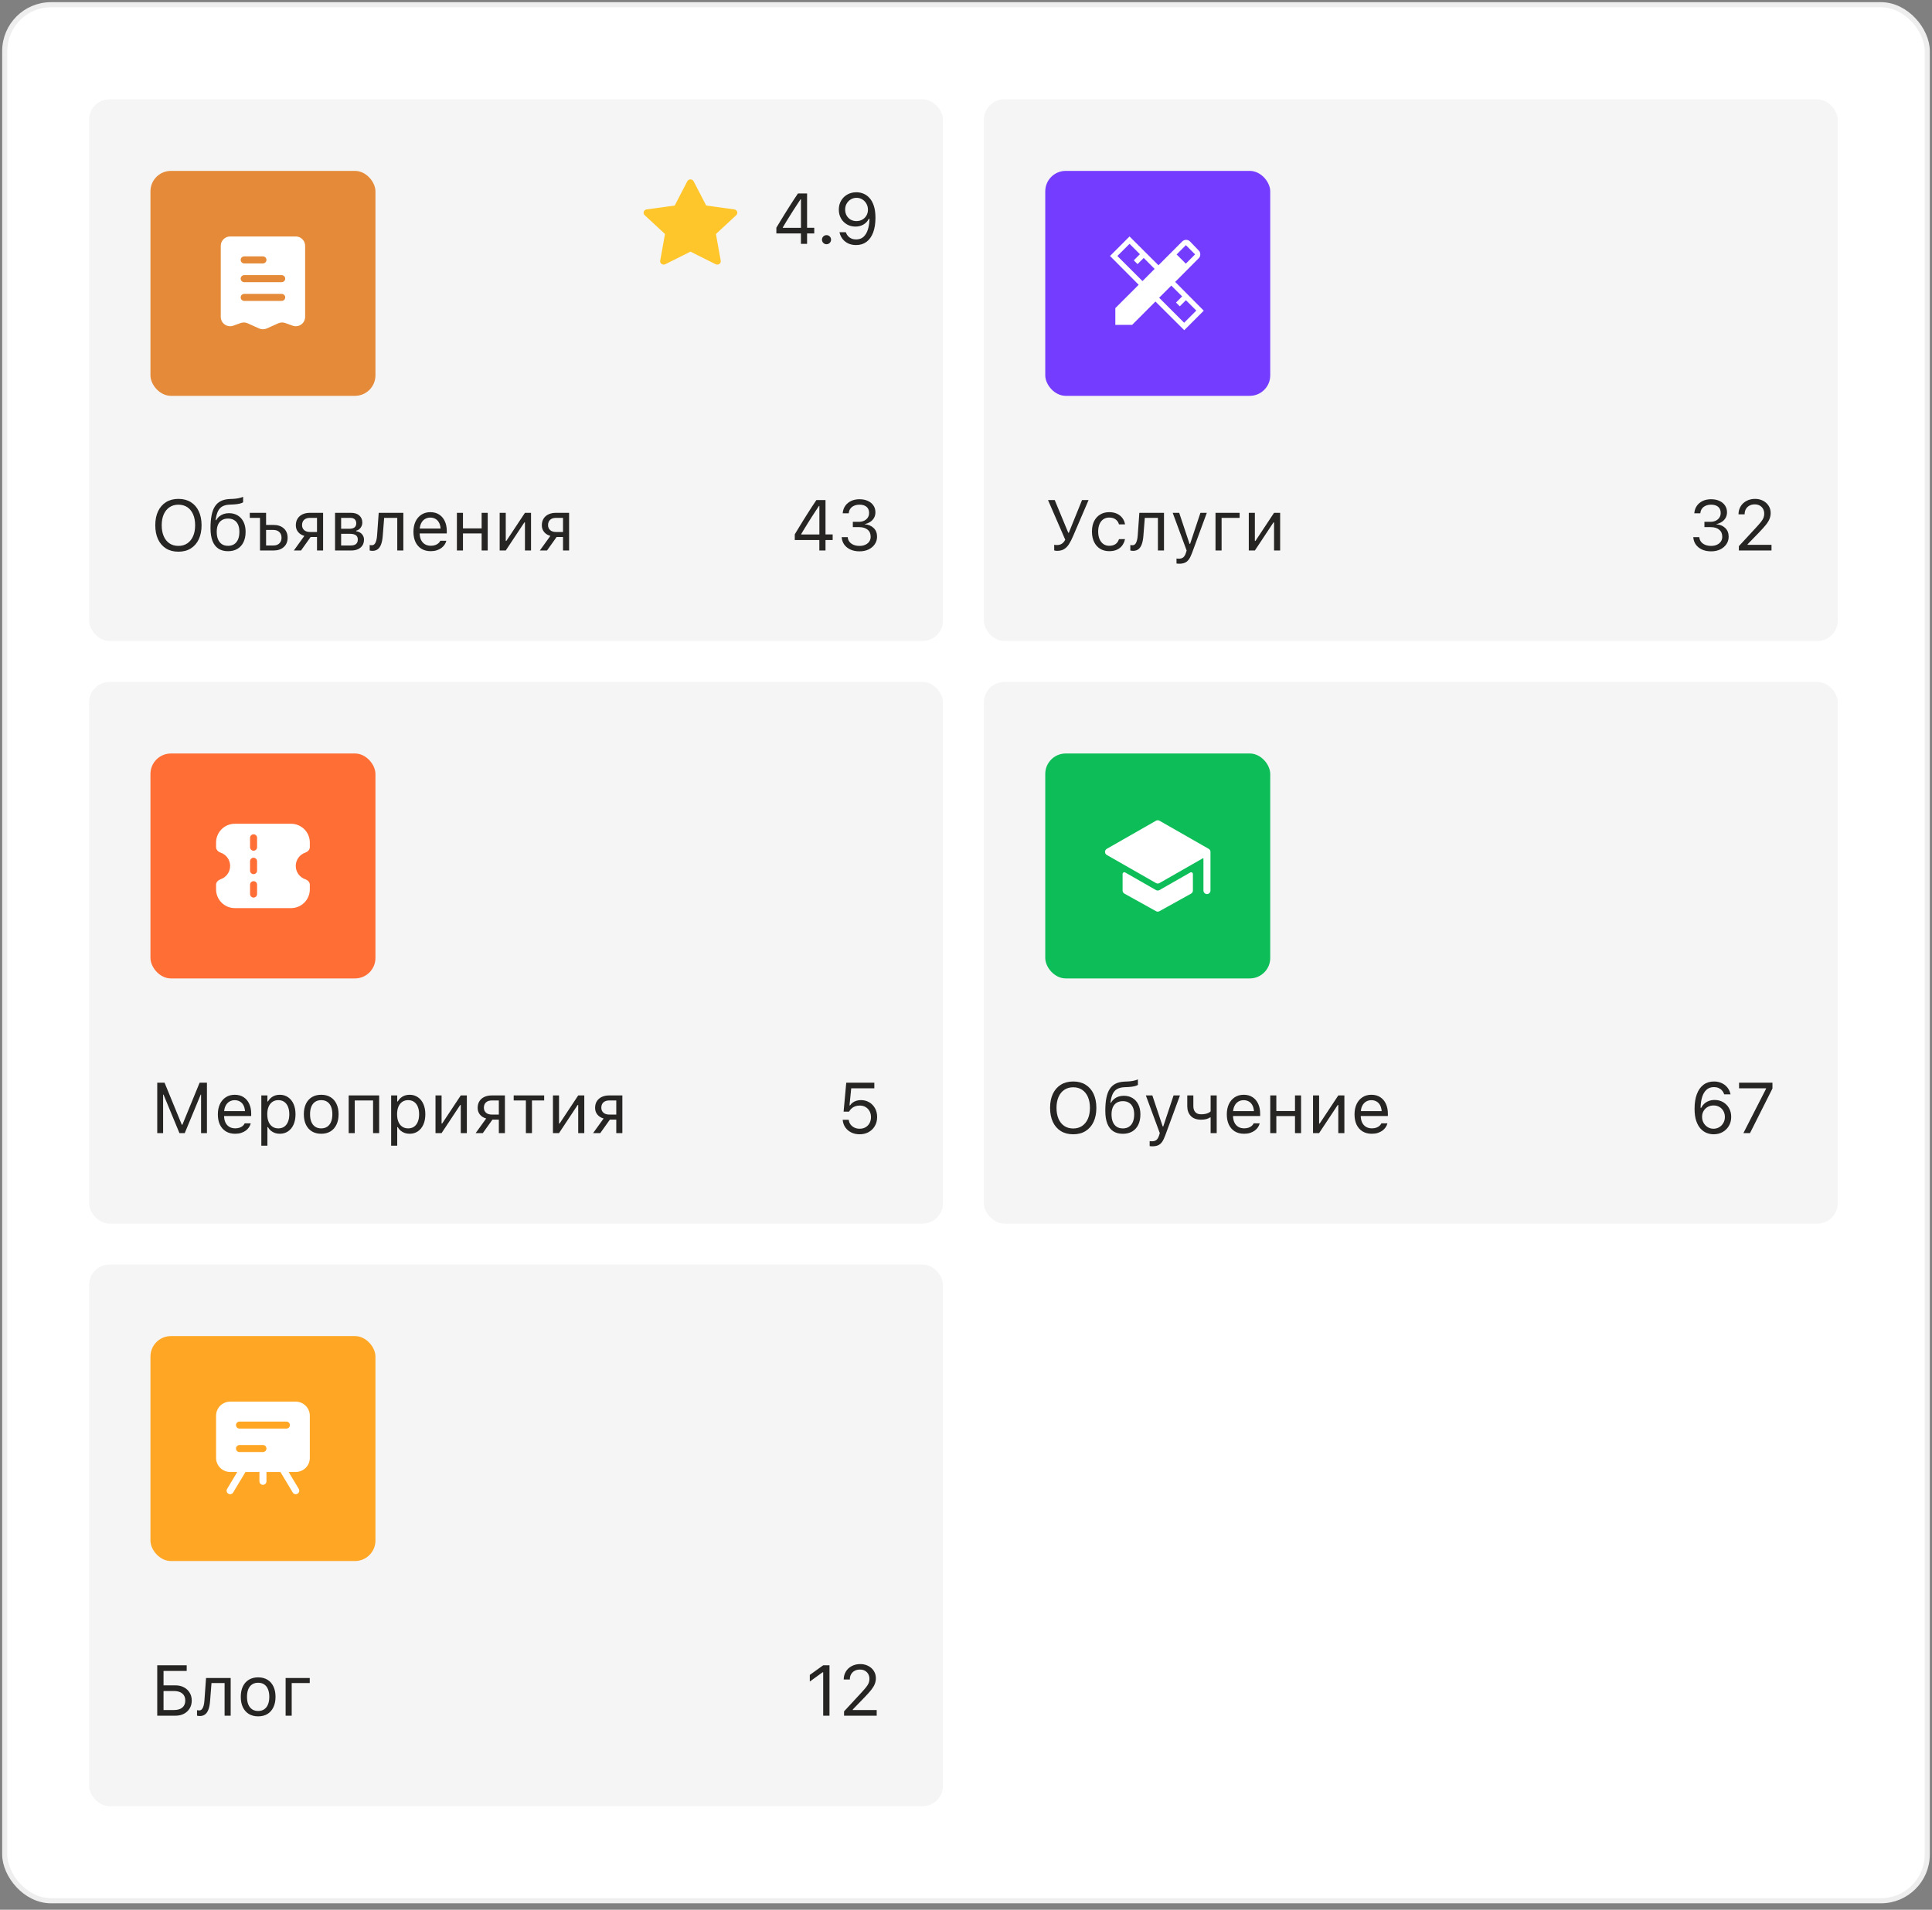 <?xml version="1.0" encoding="UTF-8"?> <svg xmlns="http://www.w3.org/2000/svg" width="265" height="262" viewBox="0 0 265 262" fill="none"><rect x="0" y="0" width="265" height="262" fill="#808080" stroke="none"/><rect x="0.649" y="0.649" width="263.701" height="260.115" rx="6.351" fill="white"></rect><rect x="0.649" y="0.649" width="263.701" height="260.115" rx="6.351" stroke="#EEEEEE" stroke-width="0.701"></rect><rect x="12.222" y="13.625" width="117.123" height="74.315" rx="2.805" fill="#F5F5F5"></rect><rect x="20.638" y="23.445" width="30.859" height="30.859" rx="2.805" fill="#E48A38"></rect><path fill-rule="evenodd" clip-rule="evenodd" d="M31.567 32.441H40.568C41.278 32.441 41.853 33.017 41.853 33.727V43.47C41.853 44.36 40.97 44.981 40.132 44.679L39.128 44.318C38.814 44.205 38.469 44.218 38.165 44.355L36.595 45.062C36.259 45.213 35.875 45.213 35.54 45.062L33.97 44.355C33.666 44.218 33.32 44.205 33.007 44.318L32.002 44.679C31.165 44.981 30.281 44.36 30.281 43.47V33.727C30.281 33.017 30.857 32.441 31.567 32.441ZM33.496 35.174C33.229 35.174 33.014 35.39 33.014 35.656C33.014 35.922 33.229 36.138 33.496 36.138H36.067C36.334 36.138 36.549 35.922 36.549 35.656C36.549 35.39 36.334 35.174 36.067 35.174H33.496ZM33.496 37.745C33.229 37.745 33.014 37.961 33.014 38.227C33.014 38.494 33.229 38.71 33.496 38.71H38.639C38.905 38.71 39.121 38.494 39.121 38.227C39.121 37.961 38.905 37.745 38.639 37.745H33.496ZM33.496 40.317C33.229 40.317 33.014 40.533 33.014 40.799C33.014 41.065 33.229 41.281 33.496 41.281H38.639C38.905 41.281 39.121 41.065 39.121 40.799C39.121 40.533 38.905 40.317 38.639 40.317H33.496Z" fill="white"></path><g clip-path="url(#clip0_635_11527)"><path d="M100.72 28.729L96.865 28.196L95.142 24.87C95.095 24.779 95.017 24.706 94.922 24.661C94.682 24.548 94.391 24.642 94.271 24.87L92.547 28.196L88.693 28.729C88.587 28.744 88.49 28.791 88.415 28.864C88.325 28.952 88.276 29.07 88.277 29.193C88.279 29.316 88.332 29.433 88.424 29.518L91.213 32.107L90.554 35.762C90.539 35.847 90.549 35.934 90.583 36.014C90.617 36.094 90.674 36.163 90.747 36.214C90.82 36.265 90.907 36.295 90.998 36.301C91.088 36.307 91.178 36.289 91.259 36.249L94.706 34.523L98.154 36.249C98.248 36.296 98.357 36.312 98.462 36.295C98.726 36.252 98.904 36.013 98.858 35.762L98.2 32.107L100.988 29.518C101.064 29.448 101.114 29.355 101.129 29.254C101.17 29.001 100.985 28.767 100.72 28.729Z" fill="#FFC62B"></path></g><path d="M109.859 33.457V32.023H106.489V31.237C106.677 30.924 106.869 30.608 107.064 30.288C107.259 29.965 107.456 29.644 107.654 29.324C107.855 29.002 108.056 28.682 108.258 28.366C108.459 28.049 108.659 27.738 108.857 27.431C109.058 27.124 109.257 26.827 109.452 26.539H110.703V31.252H111.686V32.023H110.703V33.457H109.859ZM107.371 31.256H109.864V27.34H109.806C109.65 27.573 109.49 27.816 109.327 28.068C109.164 28.318 108.998 28.573 108.828 28.835C108.662 29.097 108.496 29.361 108.33 29.626C108.163 29.892 107.999 30.157 107.836 30.422C107.676 30.684 107.521 30.943 107.371 31.199V31.256ZM113.368 33.505C113.199 33.505 113.052 33.444 112.927 33.323C112.806 33.198 112.745 33.051 112.745 32.882C112.745 32.709 112.806 32.562 112.927 32.441C113.052 32.319 113.199 32.258 113.368 32.258C113.541 32.258 113.688 32.319 113.81 32.441C113.931 32.562 113.992 32.709 113.992 32.882C113.992 33.051 113.931 33.198 113.81 33.323C113.688 33.444 113.541 33.505 113.368 33.505ZM117.477 26.376C117.794 26.376 118.105 26.437 118.412 26.558C118.722 26.68 119.002 26.876 119.251 27.148C119.504 27.419 119.705 27.779 119.855 28.227C120.005 28.671 120.08 29.219 120.08 29.871V29.881C120.08 30.667 119.975 31.34 119.764 31.899C119.553 32.455 119.249 32.882 118.853 33.179C118.457 33.473 117.979 33.62 117.42 33.62C117.033 33.62 116.683 33.55 116.37 33.409C116.06 33.265 115.801 33.066 115.593 32.81C115.385 32.554 115.241 32.257 115.161 31.918L115.147 31.856H116.015L116.034 31.909C116.104 32.1 116.203 32.267 116.331 32.407C116.462 32.548 116.619 32.656 116.801 32.733C116.987 32.81 117.196 32.848 117.429 32.848C117.848 32.848 118.188 32.727 118.45 32.484C118.712 32.238 118.907 31.912 119.035 31.506C119.163 31.1 119.235 30.657 119.251 30.178C119.254 30.133 119.256 30.09 119.256 30.048C119.256 30.004 119.256 29.96 119.256 29.919L119.05 28.768C119.05 28.465 118.979 28.19 118.839 27.944C118.701 27.698 118.514 27.503 118.278 27.359C118.044 27.212 117.781 27.138 117.487 27.138C117.199 27.138 116.937 27.21 116.7 27.354C116.464 27.495 116.275 27.686 116.135 27.929C115.994 28.169 115.924 28.439 115.924 28.739V28.749C115.924 29.056 115.991 29.329 116.125 29.569C116.259 29.805 116.443 29.992 116.676 30.13C116.91 30.264 117.175 30.331 117.472 30.331C117.773 30.331 118.041 30.264 118.278 30.13C118.514 29.996 118.701 29.812 118.839 29.578C118.979 29.342 119.05 29.073 119.05 28.773V28.768H119.333V30.015H119.165C119.082 30.203 118.954 30.379 118.781 30.542C118.612 30.705 118.404 30.836 118.158 30.935C117.915 31.034 117.637 31.084 117.324 31.084C116.892 31.084 116.505 30.983 116.164 30.782C115.822 30.581 115.551 30.306 115.353 29.957C115.155 29.606 115.056 29.209 115.056 28.768V28.759C115.056 28.298 115.16 27.889 115.368 27.531C115.579 27.17 115.866 26.887 116.231 26.683C116.598 26.478 117.014 26.376 117.477 26.376Z" fill="#262523"></path><path d="M24.473 75.686C23.811 75.686 23.244 75.539 22.771 75.245C22.298 74.948 21.934 74.528 21.678 73.984C21.426 73.441 21.299 72.802 21.299 72.067V72.057C21.299 71.316 21.427 70.675 21.683 70.135C21.942 69.594 22.308 69.177 22.781 68.883C23.257 68.589 23.821 68.442 24.473 68.442C25.128 68.442 25.692 68.589 26.166 68.883C26.642 69.177 27.008 69.596 27.263 70.139C27.519 70.68 27.647 71.319 27.647 72.057V72.067C27.647 72.802 27.519 73.441 27.263 73.984C27.011 74.525 26.646 74.943 26.17 75.241C25.697 75.538 25.131 75.686 24.473 75.686ZM24.473 74.891C24.946 74.891 25.354 74.774 25.696 74.541C26.038 74.307 26.301 73.98 26.487 73.558C26.672 73.133 26.765 72.636 26.765 72.067V72.057C26.765 71.482 26.672 70.983 26.487 70.561C26.301 70.139 26.038 69.814 25.696 69.583C25.354 69.353 24.946 69.238 24.473 69.238C24.003 69.238 23.597 69.353 23.255 69.583C22.913 69.814 22.648 70.139 22.459 70.561C22.274 70.983 22.181 71.482 22.181 72.057V72.067C22.181 72.636 22.273 73.133 22.455 73.558C22.637 73.98 22.899 74.307 23.241 74.541C23.583 74.774 23.994 74.891 24.473 74.891ZM31.281 75.619C30.754 75.619 30.311 75.501 29.953 75.264C29.595 75.025 29.325 74.672 29.143 74.205C28.964 73.738 28.874 73.16 28.874 72.469V72.46C28.874 71.773 28.924 71.183 29.023 70.691C29.122 70.195 29.275 69.788 29.483 69.468C29.694 69.145 29.964 68.903 30.293 68.74C30.626 68.576 31.022 68.484 31.482 68.462L32 68.438C32.208 68.428 32.428 68.402 32.662 68.361C32.895 68.316 33.124 68.249 33.347 68.159V68.898C33.267 68.975 33.104 69.042 32.858 69.099C32.612 69.153 32.339 69.189 32.038 69.205L31.511 69.229C31.112 69.245 30.781 69.323 30.519 69.463C30.26 69.604 30.057 69.82 29.91 70.111C29.763 70.402 29.657 70.782 29.593 71.252L29.579 71.357H29.656C29.774 71.15 29.919 70.975 30.092 70.835C30.265 70.694 30.461 70.587 30.682 70.513C30.905 70.44 31.147 70.403 31.406 70.403C31.869 70.403 32.272 70.509 32.614 70.72C32.956 70.927 33.219 71.221 33.405 71.602C33.593 71.982 33.688 72.433 33.688 72.954V72.963C33.688 73.51 33.59 73.983 33.395 74.382C33.203 74.779 32.927 75.084 32.566 75.298C32.208 75.512 31.78 75.619 31.281 75.619ZM31.281 74.881C31.61 74.881 31.89 74.806 32.12 74.656C32.353 74.502 32.531 74.283 32.652 73.999C32.774 73.711 32.834 73.366 32.834 72.963V72.954C32.834 72.567 32.774 72.239 32.652 71.971C32.531 71.702 32.353 71.498 32.12 71.357C31.89 71.213 31.61 71.141 31.281 71.141C30.952 71.141 30.671 71.213 30.437 71.357C30.207 71.498 30.031 71.702 29.91 71.971C29.788 72.239 29.728 72.567 29.728 72.954V72.963C29.728 73.366 29.788 73.711 29.91 73.999C30.031 74.283 30.207 74.502 30.437 74.656C30.671 74.806 30.952 74.881 31.281 74.881ZM35.663 75.523V71.046H34.263V70.355H36.497V72.014H37.509C38.1 72.014 38.572 72.172 38.923 72.489C39.275 72.805 39.45 73.23 39.45 73.764V73.773C39.45 74.307 39.275 74.732 38.923 75.049C38.572 75.365 38.1 75.523 37.509 75.523H35.663ZM37.509 72.704H36.497V74.833H37.509C37.851 74.833 38.121 74.737 38.319 74.545C38.517 74.35 38.616 74.093 38.616 73.773V73.764C38.616 73.441 38.516 73.184 38.314 72.992C38.116 72.8 37.847 72.704 37.509 72.704ZM43.482 75.523V73.673H42.605L41.287 75.523H40.304L41.747 73.519C41.383 73.417 41.096 73.238 40.889 72.983C40.681 72.727 40.577 72.423 40.577 72.072V72.062C40.577 71.707 40.657 71.404 40.817 71.151C40.977 70.895 41.202 70.699 41.493 70.561C41.784 70.424 42.126 70.355 42.519 70.355H44.317V75.523H43.482ZM42.519 72.983H43.482V71.046H42.519C42.18 71.046 41.913 71.133 41.718 71.309C41.526 71.485 41.43 71.73 41.43 72.043V72.052C41.43 72.324 41.526 72.548 41.718 72.724C41.913 72.896 42.18 72.983 42.519 72.983ZM45.956 75.523V70.355H48.147C48.636 70.355 49.017 70.478 49.288 70.724C49.56 70.967 49.696 71.292 49.696 71.698V71.707C49.696 71.963 49.616 72.198 49.456 72.412C49.296 72.623 49.095 72.754 48.852 72.805V72.882C49.072 72.911 49.263 72.979 49.422 73.088C49.582 73.193 49.705 73.328 49.792 73.491C49.881 73.65 49.926 73.831 49.926 74.032V74.042C49.926 74.339 49.856 74.6 49.715 74.823C49.574 75.044 49.371 75.217 49.106 75.341C48.844 75.463 48.528 75.523 48.157 75.523H45.956ZM46.79 74.833H48.123C48.44 74.833 48.678 74.764 48.838 74.627C48.997 74.486 49.077 74.287 49.077 74.028V74.018C49.077 73.743 48.985 73.543 48.799 73.419C48.614 73.294 48.336 73.232 47.965 73.232H46.79V74.833ZM46.79 72.541H47.893C48.229 72.541 48.475 72.478 48.631 72.35C48.788 72.222 48.866 72.036 48.866 71.793V71.784C48.866 71.563 48.799 71.386 48.665 71.252C48.531 71.114 48.318 71.046 48.027 71.046H46.79V72.541ZM52.5 73.5C52.465 73.973 52.39 74.363 52.275 74.67C52.163 74.977 52.008 75.204 51.81 75.351C51.615 75.498 51.374 75.571 51.086 75.571C50.997 75.571 50.92 75.565 50.856 75.552C50.792 75.543 50.742 75.531 50.707 75.519V74.766C50.73 74.772 50.77 74.78 50.827 74.79C50.885 74.796 50.944 74.799 51.005 74.799C51.164 74.799 51.294 74.739 51.393 74.617C51.492 74.496 51.567 74.333 51.618 74.128C51.673 73.921 51.708 73.689 51.724 73.433L51.944 70.355H55.324V75.523H54.49V71.046H52.692L52.5 73.5ZM59.078 75.615C58.586 75.615 58.163 75.506 57.808 75.288C57.456 75.071 57.184 74.764 56.993 74.368C56.804 73.969 56.71 73.499 56.71 72.959V72.954C56.71 72.42 56.804 71.952 56.993 71.549C57.184 71.146 57.455 70.831 57.803 70.605C58.151 70.378 58.559 70.264 59.025 70.264C59.495 70.264 59.898 70.373 60.234 70.59C60.572 70.808 60.831 71.111 61.01 71.501C61.192 71.888 61.283 72.338 61.283 72.853V73.179H57.141V72.513H60.857L60.444 73.121V72.791C60.444 72.385 60.384 72.051 60.262 71.789C60.141 71.527 59.973 71.332 59.759 71.204C59.545 71.073 59.299 71.007 59.021 71.007C58.743 71.007 58.493 71.076 58.273 71.213C58.055 71.348 57.883 71.547 57.755 71.813C57.627 72.078 57.563 72.404 57.563 72.791V73.121C57.563 73.489 57.626 73.804 57.75 74.066C57.875 74.325 58.052 74.525 58.282 74.665C58.512 74.803 58.784 74.871 59.097 74.871C59.331 74.871 59.534 74.84 59.706 74.775C59.879 74.712 60.021 74.63 60.133 74.531C60.245 74.432 60.323 74.331 60.368 74.229L60.387 74.186H61.221L61.212 74.224C61.167 74.4 61.087 74.571 60.972 74.737C60.86 74.9 60.715 75.049 60.536 75.183C60.357 75.314 60.144 75.42 59.898 75.499C59.655 75.576 59.382 75.615 59.078 75.615ZM66.063 75.523V73.184H63.503V75.523H62.669V70.355H63.503V72.493H66.063V70.355H66.898V75.523H66.063ZM68.537 75.523V70.355H69.371V74.21H69.812L69.247 74.517L72.004 70.355H72.838V75.523H72.004V71.669H71.562L72.128 71.362L69.371 75.523H68.537ZM77.225 75.523V73.673H76.347L75.029 75.523H74.046L75.489 73.519C75.125 73.417 74.838 73.238 74.631 72.983C74.423 72.727 74.319 72.423 74.319 72.072V72.062C74.319 71.707 74.399 71.404 74.559 71.151C74.719 70.895 74.944 70.699 75.235 70.561C75.526 70.424 75.868 70.355 76.261 70.355H78.059V75.523H77.225ZM76.261 72.983H77.225V71.046H76.261C75.922 71.046 75.655 71.133 75.46 71.309C75.268 71.485 75.172 71.73 75.172 72.043V72.052C75.172 72.324 75.268 72.548 75.46 72.724C75.655 72.896 75.922 72.983 76.261 72.983Z" fill="#262523"></path><path d="M112.385 75.523V74.09H109.014V73.304C109.203 72.99 109.395 72.674 109.59 72.354C109.785 72.032 109.981 71.71 110.179 71.391C110.381 71.068 110.582 70.748 110.783 70.432C110.985 70.115 111.185 69.804 111.383 69.497C111.584 69.19 111.782 68.893 111.977 68.605H113.229V73.318H114.211V74.09H113.229V75.523H112.385ZM109.897 73.323H112.39V69.406H112.332C112.175 69.639 112.016 69.882 111.853 70.135C111.69 70.384 111.523 70.64 111.354 70.902C111.188 71.164 111.022 71.427 110.855 71.693C110.689 71.958 110.525 72.223 110.362 72.489C110.202 72.751 110.047 73.01 109.897 73.265V73.323ZM117.898 75.638C117.422 75.638 117.006 75.557 116.652 75.394C116.297 75.231 116.016 75.007 115.808 74.723C115.603 74.438 115.485 74.114 115.453 73.75L115.448 73.692H116.278L116.283 73.74C116.305 73.967 116.385 74.167 116.522 74.339C116.663 74.512 116.85 74.648 117.083 74.747C117.32 74.843 117.591 74.891 117.898 74.891C118.202 74.891 118.467 74.838 118.694 74.732C118.924 74.627 119.103 74.481 119.231 74.296C119.359 74.108 119.423 73.892 119.423 73.649V73.639C119.423 73.214 119.281 72.888 118.996 72.661C118.715 72.431 118.331 72.316 117.845 72.316H116.978V71.587H117.807C118.082 71.587 118.325 71.536 118.536 71.434C118.747 71.329 118.911 71.186 119.03 71.007C119.148 70.825 119.207 70.619 119.207 70.389V70.379C119.207 70.136 119.156 69.93 119.054 69.761C118.951 69.591 118.801 69.462 118.603 69.372C118.408 69.283 118.17 69.238 117.889 69.238C117.617 69.238 117.374 69.284 117.16 69.377C116.949 69.467 116.78 69.596 116.652 69.766C116.524 69.935 116.447 70.136 116.422 70.37L116.417 70.418H115.587L115.592 70.37C115.63 69.992 115.749 69.663 115.947 69.382C116.148 69.101 116.414 68.882 116.743 68.725C117.075 68.569 117.457 68.49 117.889 68.49C118.33 68.49 118.713 68.567 119.039 68.72C119.368 68.871 119.623 69.08 119.802 69.348C119.984 69.614 120.075 69.922 120.075 70.274V70.283C120.075 70.568 120.012 70.82 119.888 71.041C119.763 71.261 119.591 71.445 119.37 71.592C119.149 71.739 118.895 71.843 118.608 71.904V71.923C119.113 71.965 119.52 72.135 119.83 72.436C120.144 72.733 120.3 73.128 120.3 73.62V73.63C120.3 74.013 120.196 74.357 119.988 74.66C119.781 74.964 119.496 75.204 119.135 75.38C118.774 75.552 118.362 75.638 117.898 75.638Z" fill="#262523"></path><rect x="134.955" y="13.625" width="117.123" height="74.315" rx="2.805" fill="#F5F5F5"></rect><rect x="143.371" y="23.445" width="30.859" height="30.859" rx="2.805" fill="#743CFF"></rect><path d="M156.707 38.561L158.373 36.891L156.875 35.389L156.031 36.233L155.515 35.717L156.355 34.873L154.932 33.45L153.262 35.119L156.707 38.561ZM162.419 44.277L164.089 42.607L162.666 41.184L161.822 42.024L161.306 41.508L162.146 40.663L160.658 39.181L158.992 40.846L162.419 44.277ZM161.391 34.911L162.651 36.17L163.924 34.897L162.66 33.633L161.391 34.911ZM155.283 44.57H152.983V42.27L156.187 39.067L152.254 35.119L154.932 32.441L158.898 36.393L162.154 33.132C162.235 33.051 162.319 32.993 162.408 32.958C162.497 32.922 162.592 32.904 162.693 32.904C162.793 32.904 162.888 32.922 162.977 32.958C163.066 32.993 163.151 33.051 163.231 33.132L164.421 34.368C164.502 34.449 164.558 34.533 164.589 34.622C164.62 34.711 164.635 34.806 164.635 34.907C164.634 35.007 164.619 35.099 164.588 35.182C164.558 35.265 164.502 35.346 164.421 35.427L161.193 38.674L165.112 42.621L162.434 45.299L158.486 41.366L155.283 44.57Z" fill="white"></path><path d="M144.982 75.571C144.886 75.571 144.805 75.563 144.737 75.547C144.674 75.535 144.627 75.522 144.598 75.509V74.737C144.627 74.744 144.672 74.752 144.733 74.761C144.797 74.771 144.88 74.775 144.982 74.775C145.155 74.775 145.308 74.75 145.442 74.699C145.58 74.648 145.703 74.569 145.811 74.464C145.923 74.355 146.024 74.216 146.113 74.047L143.75 68.605H144.67L146.526 73.088H146.602L148.415 68.605H149.311L147.192 73.543C147.007 73.978 146.818 74.347 146.626 74.651C146.435 74.951 146.209 75.18 145.95 75.337C145.695 75.493 145.372 75.571 144.982 75.571ZM152.149 75.615C151.667 75.615 151.248 75.504 150.893 75.284C150.539 75.063 150.264 74.752 150.069 74.349C149.874 73.946 149.776 73.472 149.776 72.925V72.915C149.776 72.378 149.872 71.912 150.064 71.515C150.259 71.119 150.534 70.812 150.889 70.595C151.243 70.374 151.662 70.264 152.145 70.264C152.563 70.264 152.924 70.338 153.228 70.485C153.532 70.632 153.775 70.83 153.957 71.079C154.139 71.325 154.256 71.602 154.307 71.909L154.312 71.937H153.482L153.477 71.923C153.413 71.667 153.268 71.45 153.041 71.271C152.814 71.092 152.515 71.002 152.145 71.002C151.835 71.002 151.566 71.081 151.339 71.237C151.112 71.394 150.936 71.616 150.812 71.904C150.69 72.188 150.63 72.525 150.63 72.915V72.925C150.63 73.321 150.692 73.666 150.817 73.96C150.941 74.251 151.117 74.477 151.344 74.636C151.571 74.796 151.838 74.876 152.145 74.876C152.493 74.876 152.777 74.801 152.998 74.651C153.219 74.501 153.377 74.282 153.473 73.994L153.482 73.965L154.307 73.96L154.297 74.013C154.227 74.323 154.102 74.6 153.923 74.843C153.744 75.082 153.508 75.271 153.214 75.408C152.92 75.546 152.565 75.615 152.149 75.615ZM156.833 73.5C156.798 73.973 156.723 74.363 156.608 74.67C156.496 74.977 156.341 75.204 156.143 75.351C155.948 75.498 155.707 75.571 155.419 75.571C155.33 75.571 155.253 75.565 155.189 75.552C155.125 75.543 155.076 75.531 155.04 75.519V74.766C155.063 74.772 155.103 74.78 155.16 74.79C155.218 74.796 155.277 74.799 155.338 74.799C155.497 74.799 155.627 74.739 155.726 74.617C155.825 74.496 155.9 74.333 155.951 74.128C156.006 73.921 156.041 73.689 156.057 73.433L156.277 70.355H159.657V75.523H158.823V71.046H157.025L156.833 73.5ZM161.743 77.336C161.688 77.336 161.628 77.332 161.561 77.326C161.493 77.323 161.431 77.317 161.374 77.307V76.621C161.425 76.631 161.481 76.637 161.541 76.641C161.602 76.644 161.661 76.645 161.719 76.645C161.955 76.645 162.149 76.585 162.299 76.463C162.452 76.342 162.575 76.132 162.668 75.835L162.764 75.528L160.851 70.355H161.743L163.334 75.13L163.004 74.608H163.397L163.066 75.13L164.653 70.355H165.53L163.512 75.84C163.371 76.227 163.223 76.529 163.066 76.746C162.909 76.963 162.726 77.115 162.515 77.201C162.307 77.291 162.05 77.336 161.743 77.336ZM170.032 71.046H167.558V75.523H166.724V70.355H170.032V71.046ZM171.288 75.523V70.355H172.122V74.21H172.563L171.998 74.517L174.754 70.355H175.589V75.523H174.754V71.669H174.313L174.879 71.362L172.122 75.523H171.288Z" fill="#262523"></path><path d="M234.706 75.638C234.23 75.638 233.814 75.557 233.459 75.394C233.105 75.231 232.823 75.007 232.616 74.723C232.411 74.438 232.293 74.114 232.261 73.75L232.256 73.692H233.085L233.09 73.74C233.113 73.967 233.192 74.167 233.33 74.339C233.471 74.512 233.658 74.648 233.891 74.747C234.127 74.843 234.399 74.891 234.706 74.891C235.01 74.891 235.275 74.838 235.502 74.732C235.732 74.627 235.911 74.481 236.039 74.296C236.167 74.108 236.23 73.892 236.23 73.649V73.639C236.23 73.214 236.088 72.888 235.804 72.661C235.522 72.431 235.139 72.316 234.653 72.316H233.785V71.587H234.615C234.89 71.587 235.133 71.536 235.344 71.434C235.554 71.329 235.719 71.186 235.837 71.007C235.956 70.825 236.015 70.619 236.015 70.389V70.379C236.015 70.136 235.964 69.93 235.861 69.761C235.759 69.591 235.609 69.462 235.411 69.372C235.216 69.283 234.978 69.238 234.696 69.238C234.425 69.238 234.182 69.284 233.968 69.377C233.757 69.467 233.587 69.596 233.459 69.766C233.332 69.935 233.255 70.136 233.229 70.37L233.224 70.418H232.395L232.4 70.37C232.438 69.992 232.556 69.663 232.755 69.382C232.956 69.101 233.221 68.882 233.55 68.725C233.883 68.569 234.265 68.49 234.696 68.49C235.137 68.49 235.521 68.567 235.847 68.72C236.176 68.871 236.43 69.08 236.609 69.348C236.791 69.614 236.882 69.922 236.882 70.274V70.283C236.882 70.568 236.82 70.82 236.695 71.041C236.571 71.261 236.398 71.445 236.178 71.592C235.957 71.739 235.703 71.843 235.415 71.904V71.923C235.92 71.965 236.328 72.135 236.638 72.436C236.951 72.733 237.108 73.128 237.108 73.62V73.63C237.108 74.013 237.004 74.357 236.796 74.66C236.588 74.964 236.304 75.204 235.943 75.38C235.582 75.552 235.169 75.638 234.706 75.638ZM238.508 75.523V74.929L240.847 72.398C241.141 72.078 241.372 71.814 241.538 71.606C241.704 71.396 241.821 71.205 241.888 71.036C241.955 70.867 241.988 70.681 241.988 70.48V70.47C241.988 70.227 241.936 70.01 241.83 69.818C241.725 69.626 241.574 69.475 241.379 69.363C241.185 69.251 240.951 69.195 240.68 69.195C240.405 69.195 240.163 69.252 239.956 69.368C239.748 69.48 239.586 69.638 239.471 69.842C239.356 70.044 239.299 70.28 239.299 70.552L239.294 70.561L238.469 70.557L238.46 70.552C238.463 70.143 238.562 69.78 238.757 69.463C238.952 69.144 239.22 68.895 239.562 68.716C239.904 68.533 240.296 68.442 240.737 68.442C241.14 68.442 241.503 68.527 241.825 68.696C242.148 68.863 242.402 69.091 242.588 69.382C242.776 69.673 242.871 70.005 242.871 70.379V70.389C242.871 70.651 242.824 70.903 242.731 71.146C242.642 71.389 242.482 71.659 242.252 71.957C242.022 72.251 241.698 72.613 241.279 73.045L239.491 74.891L239.706 74.493V74.891L239.495 74.747H242.986V75.523H238.508Z" fill="#262523"></path><rect x="12.222" y="93.551" width="117.123" height="74.315" rx="2.805" fill="#F5F5F5"></rect><rect x="20.638" y="103.371" width="30.859" height="30.859" rx="2.805" fill="#FF6E35"></rect><path fill-rule="evenodd" clip-rule="evenodd" d="M32.209 124.584C30.789 124.584 29.638 123.432 29.638 122.012V121.369C29.638 121.014 29.933 120.737 30.269 120.621C31.024 120.359 31.566 119.642 31.566 118.798C31.566 117.954 31.024 117.236 30.269 116.975C29.933 116.859 29.638 116.581 29.638 116.226V115.583C29.638 114.163 30.789 113.012 32.209 113.012H34.781H39.924C41.344 113.012 42.495 114.163 42.495 115.583V116.226C42.495 116.581 42.2 116.859 41.864 116.975C41.109 117.236 40.567 117.954 40.567 118.798C40.567 119.642 41.109 120.359 41.864 120.621C42.2 120.737 42.495 121.014 42.495 121.369V122.012C42.495 123.432 41.344 124.584 39.924 124.584H34.781H32.209ZM35.263 114.94C35.263 114.674 35.047 114.458 34.781 114.458C34.514 114.458 34.299 114.674 34.299 114.94V116.226C34.299 116.492 34.514 116.708 34.781 116.708C35.047 116.708 35.263 116.492 35.263 116.226V114.94ZM34.781 120.887C35.047 120.887 35.263 121.103 35.263 121.369V122.655C35.263 122.921 35.047 123.137 34.781 123.137C34.514 123.137 34.299 122.921 34.299 122.655V121.369C34.299 121.103 34.514 120.887 34.781 120.887ZM35.263 118.155C35.263 117.889 35.047 117.673 34.781 117.673C34.514 117.673 34.299 117.889 34.299 118.155V119.441C34.299 119.707 34.514 119.923 34.781 119.923C35.047 119.923 35.263 119.707 35.263 119.441V118.155Z" fill="white"></path><path d="M21.568 155.449V148.531H22.57L24.938 154.303H25.015L27.383 148.531H28.385V155.449H27.58V150.166H27.158L28.126 148.723L25.341 155.449H24.612L21.831 148.723L22.795 150.166H22.373V155.449H21.568ZM32.249 155.54C31.757 155.54 31.334 155.432 30.979 155.214C30.627 154.997 30.356 154.69 30.164 154.294C29.975 153.894 29.881 153.424 29.881 152.884V152.879C29.881 152.346 29.975 151.877 30.164 151.475C30.356 151.072 30.626 150.757 30.974 150.53C31.323 150.303 31.73 150.19 32.197 150.19C32.666 150.19 33.069 150.299 33.405 150.516C33.744 150.733 34.002 151.037 34.181 151.427C34.364 151.814 34.455 152.264 34.455 152.779V153.105H30.312V152.438H34.028L33.616 153.047V152.716C33.616 152.311 33.555 151.977 33.434 151.714C33.312 151.452 33.144 151.257 32.93 151.13C32.716 150.999 32.47 150.933 32.192 150.933C31.914 150.933 31.665 151.002 31.444 151.139C31.227 151.273 31.054 151.473 30.926 151.738C30.798 152.004 30.734 152.33 30.734 152.716V153.047C30.734 153.415 30.797 153.73 30.921 153.992C31.046 154.251 31.223 154.45 31.454 154.591C31.684 154.728 31.955 154.797 32.269 154.797C32.502 154.797 32.705 154.765 32.877 154.701C33.05 154.637 33.192 154.556 33.304 154.457C33.416 154.358 33.494 154.257 33.539 154.155L33.558 154.112H34.392L34.383 154.15C34.338 154.326 34.258 154.497 34.143 154.663C34.031 154.826 33.886 154.975 33.707 155.109C33.528 155.24 33.315 155.345 33.069 155.425C32.826 155.502 32.553 155.54 32.249 155.54ZM35.845 157.175V150.281H36.679V151.106H36.756C36.861 150.914 36.994 150.751 37.154 150.617C37.314 150.479 37.496 150.374 37.7 150.3C37.905 150.227 38.127 150.19 38.367 150.19C38.805 150.19 39.185 150.302 39.508 150.526C39.834 150.746 40.087 151.056 40.265 151.456C40.444 151.855 40.534 152.323 40.534 152.86V152.87C40.534 153.41 40.444 153.88 40.265 154.279C40.087 154.679 39.834 154.989 39.508 155.21C39.185 155.43 38.805 155.54 38.367 155.54C38.13 155.54 37.907 155.504 37.696 155.43C37.488 155.353 37.303 155.248 37.14 155.114C36.98 154.979 36.852 154.82 36.756 154.634H36.679V157.175H35.845ZM38.175 154.802C38.492 154.802 38.762 154.725 38.985 154.572C39.209 154.415 39.38 154.193 39.498 153.905C39.62 153.615 39.681 153.269 39.681 152.87V152.86C39.681 152.458 39.62 152.112 39.498 151.825C39.38 151.537 39.209 151.317 38.985 151.163C38.762 151.007 38.492 150.928 38.175 150.928C37.862 150.928 37.592 151.007 37.365 151.163C37.138 151.32 36.964 151.542 36.842 151.83C36.721 152.117 36.66 152.461 36.66 152.86V152.87C36.66 153.266 36.721 153.61 36.842 153.901C36.964 154.188 37.138 154.41 37.365 154.567C37.592 154.724 37.862 154.802 38.175 154.802ZM44.058 155.54C43.569 155.54 43.145 155.433 42.787 155.219C42.432 155.002 42.158 154.693 41.963 154.294C41.771 153.894 41.675 153.42 41.675 152.87V152.86C41.675 152.307 41.771 151.831 41.963 151.432C42.158 151.032 42.432 150.725 42.787 150.511C43.145 150.297 43.569 150.19 44.058 150.19C44.55 150.19 44.973 150.297 45.328 150.511C45.683 150.725 45.956 151.032 46.148 151.432C46.343 151.831 46.441 152.307 46.441 152.86V152.87C46.441 153.42 46.343 153.894 46.148 154.294C45.956 154.693 45.683 155.002 45.328 155.219C44.973 155.433 44.55 155.54 44.058 155.54ZM44.058 154.802C44.384 154.802 44.66 154.725 44.887 154.572C45.114 154.418 45.287 154.198 45.405 153.91C45.526 153.623 45.587 153.276 45.587 152.87V152.86C45.587 152.451 45.526 152.103 45.405 151.815C45.287 151.528 45.114 151.309 44.887 151.158C44.66 151.005 44.384 150.928 44.058 150.928C43.732 150.928 43.455 151.005 43.228 151.158C43.001 151.309 42.827 151.528 42.706 151.815C42.587 152.103 42.528 152.451 42.528 152.86V152.87C42.528 153.276 42.587 153.623 42.706 153.91C42.827 154.198 43.001 154.418 43.228 154.572C43.455 154.725 43.732 154.802 44.058 154.802ZM47.826 155.449V150.281H52.007V155.449H51.172V150.971H48.66V155.449H47.826ZM53.651 157.175V150.281H54.485V151.106H54.562C54.667 150.914 54.8 150.751 54.96 150.617C55.12 150.479 55.302 150.374 55.506 150.3C55.711 150.227 55.933 150.19 56.173 150.19C56.611 150.19 56.991 150.302 57.314 150.526C57.64 150.746 57.892 151.056 58.071 151.456C58.25 151.855 58.34 152.323 58.34 152.86V152.87C58.34 153.41 58.25 153.88 58.071 154.279C57.892 154.679 57.64 154.989 57.314 155.21C56.991 155.43 56.611 155.54 56.173 155.54C55.936 155.54 55.713 155.504 55.502 155.43C55.294 155.353 55.108 155.248 54.946 155.114C54.786 154.979 54.658 154.82 54.562 154.634H54.485V157.175H53.651ZM55.981 154.802C56.297 154.802 56.568 154.725 56.791 154.572C57.015 154.415 57.186 154.193 57.304 153.905C57.426 153.615 57.486 153.269 57.486 152.87V152.86C57.486 152.458 57.426 152.112 57.304 151.825C57.186 151.537 57.015 151.317 56.791 151.163C56.568 151.007 56.297 150.928 55.981 150.928C55.668 150.928 55.398 151.007 55.171 151.163C54.944 151.32 54.77 151.542 54.648 151.83C54.527 152.117 54.466 152.461 54.466 152.86V152.87C54.466 153.266 54.527 153.61 54.648 153.901C54.77 154.188 54.944 154.41 55.171 154.567C55.398 154.724 55.668 154.802 55.981 154.802ZM59.735 155.449V150.281H60.569V154.136H61.01L60.444 154.442L63.201 150.281H64.035V155.449H63.201V151.595H62.76L63.326 151.288L60.569 155.449H59.735ZM68.422 155.449V153.599H67.545L66.226 155.449H65.244L66.687 153.445C66.322 153.343 66.036 153.164 65.829 152.908C65.621 152.653 65.517 152.349 65.517 151.997V151.988C65.517 151.633 65.597 151.329 65.757 151.077C65.916 150.821 66.142 150.625 66.433 150.487C66.723 150.35 67.065 150.281 67.459 150.281H69.256V155.449H68.422ZM67.459 152.908H68.422V150.971H67.459C67.12 150.971 66.853 151.059 66.658 151.235C66.466 151.411 66.37 151.655 66.37 151.969V151.978C66.37 152.25 66.466 152.474 66.658 152.649C66.853 152.822 67.12 152.908 67.459 152.908ZM74.64 150.281V150.971H72.967V155.449H72.133V150.971H70.46V150.281H74.64ZM75.844 155.449V150.281H76.678V154.136H77.119L76.553 154.442L79.31 150.281H80.144V155.449H79.31V151.595H78.869L79.435 151.288L76.678 155.449H75.844ZM84.531 155.449V153.599H83.654L82.335 155.449H81.352L82.795 153.445C82.431 153.343 82.145 153.164 81.937 152.908C81.73 152.653 81.626 152.349 81.626 151.997V151.988C81.626 151.633 81.706 151.329 81.865 151.077C82.025 150.821 82.251 150.625 82.541 150.487C82.832 150.35 83.174 150.281 83.567 150.281H85.365V155.449H84.531ZM83.567 152.908H84.531V150.971H83.567C83.228 150.971 82.962 151.059 82.767 151.235C82.575 151.411 82.479 151.655 82.479 151.969V151.978C82.479 152.25 82.575 152.474 82.767 152.649C82.962 152.822 83.228 152.908 83.567 152.908Z" fill="#262523"></path><path d="M117.903 155.612C117.475 155.612 117.093 155.528 116.757 155.358C116.422 155.189 116.151 154.959 115.947 154.668C115.746 154.374 115.627 154.043 115.592 153.675L115.587 153.623H116.417L116.422 153.661C116.45 153.881 116.53 154.083 116.661 154.265C116.796 154.444 116.97 154.586 117.184 154.692C117.401 154.797 117.644 154.85 117.913 154.85C118.219 154.85 118.489 154.783 118.723 154.649C118.956 154.511 119.138 154.323 119.269 154.083C119.4 153.843 119.466 153.568 119.466 153.258V153.249C119.466 152.942 119.399 152.67 119.265 152.434C119.134 152.194 118.953 152.007 118.723 151.873C118.493 151.738 118.227 151.671 117.927 151.671C117.697 151.671 117.484 151.706 117.289 151.777C117.098 151.847 116.927 151.953 116.776 152.093C116.716 152.151 116.658 152.213 116.604 152.28C116.553 152.347 116.505 152.422 116.46 152.506H115.712L116.076 148.531H119.926V149.303H116.757L116.522 151.643H116.599C116.701 151.486 116.827 151.355 116.978 151.249C117.128 151.144 117.296 151.064 117.481 151.01C117.67 150.952 117.868 150.923 118.076 150.923C118.51 150.923 118.895 151.024 119.231 151.225C119.567 151.424 119.83 151.697 120.022 152.045C120.214 152.39 120.31 152.787 120.31 153.234V153.244C120.31 153.707 120.206 154.118 119.998 154.476C119.794 154.831 119.511 155.109 119.149 155.31C118.788 155.512 118.373 155.612 117.903 155.612Z" fill="#262523"></path><rect x="134.955" y="93.551" width="117.123" height="74.315" rx="2.805" fill="#F5F5F5"></rect><rect x="143.371" y="103.371" width="30.859" height="30.859" rx="2.805" fill="#0DBE58"></rect><g clip-path="url(#clip1_635_11527)"><path d="M158.8 122.172C158.716 122.172 158.634 122.15 158.561 122.109L154.34 119.696C154.303 119.675 154.262 119.664 154.22 119.664C154.177 119.664 154.136 119.675 154.099 119.696C154.062 119.718 154.032 119.748 154.011 119.785C153.99 119.822 153.978 119.863 153.979 119.906V122.172C153.978 122.258 154.001 122.343 154.045 122.417C154.089 122.491 154.151 122.552 154.227 122.594L158.566 125.005C158.638 125.045 158.718 125.066 158.8 125.066C158.882 125.066 158.963 125.045 159.034 125.005L163.374 122.594C163.449 122.552 163.512 122.491 163.555 122.417C163.599 122.343 163.622 122.258 163.622 122.172V119.906C163.622 119.863 163.611 119.822 163.59 119.785C163.569 119.748 163.538 119.718 163.501 119.696C163.465 119.675 163.423 119.664 163.381 119.664C163.339 119.664 163.297 119.675 163.26 119.696L159.039 122.109C158.967 122.15 158.884 122.172 158.8 122.172Z" fill="white"></path><path d="M166.031 116.826V116.822C166.023 116.746 165.997 116.672 165.955 116.608C165.913 116.544 165.856 116.49 165.789 116.452L159.039 112.595C158.966 112.553 158.884 112.531 158.8 112.531C158.716 112.531 158.633 112.553 158.561 112.595L151.81 116.452C151.736 116.494 151.675 116.555 151.632 116.629C151.59 116.702 151.567 116.786 151.567 116.871C151.567 116.956 151.59 117.039 151.632 117.113C151.675 117.186 151.736 117.247 151.81 117.289L158.561 121.147C158.633 121.188 158.716 121.21 158.8 121.21C158.884 121.21 158.966 121.188 159.039 121.147L164.978 117.753C164.987 117.748 164.998 117.745 165.008 117.745C165.019 117.745 165.029 117.748 165.039 117.753C165.048 117.758 165.055 117.766 165.061 117.775C165.066 117.785 165.069 117.795 165.069 117.806V122.161C165.069 122.42 165.268 122.643 165.528 122.656C165.593 122.659 165.658 122.649 165.719 122.626C165.78 122.604 165.836 122.569 165.883 122.524C165.931 122.479 165.968 122.424 165.994 122.364C166.02 122.304 166.033 122.24 166.033 122.175V116.871C166.033 116.856 166.032 116.841 166.031 116.826Z" fill="white"></path></g><path d="M147.207 155.612C146.545 155.612 145.978 155.465 145.505 155.171C145.032 154.874 144.667 154.454 144.411 153.91C144.159 153.367 144.033 152.728 144.033 151.993V151.983C144.033 151.241 144.161 150.601 144.416 150.06C144.675 149.52 145.041 149.103 145.514 148.809C145.99 148.515 146.554 148.368 147.207 148.368C147.862 148.368 148.426 148.515 148.899 148.809C149.375 149.103 149.741 149.522 149.997 150.065C150.252 150.605 150.38 151.245 150.38 151.983V151.993C150.38 152.728 150.252 153.367 149.997 153.91C149.744 154.45 149.38 154.869 148.904 155.166C148.431 155.464 147.865 155.612 147.207 155.612ZM147.207 154.816C147.68 154.816 148.087 154.7 148.429 154.466C148.771 154.233 149.035 153.905 149.22 153.484C149.405 153.058 149.498 152.561 149.498 151.993V151.983C149.498 151.408 149.405 150.909 149.22 150.487C149.035 150.065 148.771 149.739 148.429 149.509C148.087 149.279 147.68 149.164 147.207 149.164C146.737 149.164 146.331 149.279 145.989 149.509C145.647 149.739 145.381 150.065 145.193 150.487C145.008 150.909 144.915 151.408 144.915 151.983V151.993C144.915 152.561 145.006 153.058 145.188 153.484C145.37 153.905 145.632 154.233 145.974 154.466C146.316 154.7 146.727 154.816 147.207 154.816ZM154.014 155.545C153.487 155.545 153.044 155.427 152.686 155.19C152.328 154.951 152.058 154.597 151.876 154.131C151.697 153.664 151.608 153.086 151.608 152.395V152.386C151.608 151.699 151.657 151.109 151.756 150.617C151.855 150.121 152.009 149.714 152.217 149.394C152.427 149.071 152.698 148.828 153.027 148.665C153.359 148.502 153.755 148.41 154.216 148.387L154.734 148.363C154.941 148.354 155.162 148.328 155.395 148.287C155.628 148.242 155.857 148.175 156.081 148.085V148.824C156.001 148.9 155.838 148.967 155.592 149.025C155.346 149.079 155.072 149.114 154.772 149.13L154.244 149.154C153.845 149.17 153.514 149.249 153.252 149.389C152.993 149.53 152.79 149.746 152.643 150.036C152.496 150.327 152.391 150.708 152.327 151.178L152.312 151.283H152.389C152.507 151.075 152.653 150.901 152.825 150.76C152.998 150.62 153.195 150.513 153.415 150.439C153.639 150.366 153.88 150.329 154.139 150.329C154.602 150.329 155.005 150.434 155.347 150.645C155.689 150.853 155.953 151.147 156.138 151.528C156.327 151.908 156.421 152.359 156.421 152.879V152.889C156.421 153.436 156.324 153.909 156.129 154.308C155.937 154.705 155.66 155.01 155.299 155.224C154.941 155.438 154.513 155.545 154.014 155.545ZM154.014 154.807C154.344 154.807 154.623 154.732 154.853 154.581C155.087 154.428 155.264 154.209 155.386 153.925C155.507 153.637 155.568 153.292 155.568 152.889V152.879C155.568 152.493 155.507 152.165 155.386 151.897C155.264 151.628 155.087 151.424 154.853 151.283C154.623 151.139 154.344 151.067 154.014 151.067C153.685 151.067 153.404 151.139 153.171 151.283C152.94 151.424 152.765 151.628 152.643 151.897C152.522 152.165 152.461 152.493 152.461 152.879V152.889C152.461 153.292 152.522 153.637 152.643 153.925C152.765 154.209 152.94 154.428 153.171 154.581C153.404 154.732 153.685 154.807 154.014 154.807ZM158.061 157.261C158.006 157.261 157.946 157.258 157.879 157.252C157.811 157.249 157.749 157.242 157.692 157.233V156.547C157.743 156.557 157.799 156.563 157.859 156.566C157.92 156.569 157.979 156.571 158.037 156.571C158.273 156.571 158.467 156.51 158.617 156.389C158.77 156.267 158.893 156.058 158.986 155.761L159.082 155.454L157.169 150.281H158.061L159.652 155.056L159.322 154.534H159.715L159.384 155.056L160.971 150.281H161.848L159.83 155.766C159.689 156.152 159.541 156.454 159.384 156.672C159.227 156.889 159.044 157.041 158.833 157.127C158.625 157.217 158.368 157.261 158.061 157.261ZM166.887 155.449H166.053V153.297H165.976C165.839 153.396 165.668 153.472 165.463 153.527C165.262 153.581 165.022 153.608 164.744 153.608C164.121 153.608 163.649 153.437 163.33 153.095C163.01 152.753 162.85 152.307 162.85 151.758V150.281H163.684V151.758C163.684 152.096 163.772 152.367 163.948 152.568C164.127 152.769 164.392 152.87 164.744 152.87C164.961 152.87 165.155 152.852 165.324 152.817C165.493 152.782 165.639 152.734 165.76 152.673C165.885 152.613 165.982 152.542 166.053 152.462V150.281H166.887V155.449ZM170.641 155.54C170.149 155.54 169.725 155.432 169.37 155.214C169.019 154.997 168.747 154.69 168.555 154.294C168.367 153.894 168.273 153.424 168.273 152.884V152.879C168.273 152.346 168.367 151.877 168.555 151.475C168.747 151.072 169.017 150.757 169.366 150.53C169.714 150.303 170.122 150.19 170.588 150.19C171.058 150.19 171.461 150.299 171.796 150.516C172.135 150.733 172.394 151.037 172.573 151.427C172.755 151.814 172.846 152.264 172.846 152.779V153.105H168.704V152.438H172.42L172.007 153.047V152.716C172.007 152.311 171.947 151.977 171.825 151.714C171.704 151.452 171.536 151.257 171.322 151.13C171.108 150.999 170.861 150.933 170.583 150.933C170.305 150.933 170.056 151.002 169.835 151.139C169.618 151.273 169.446 151.473 169.318 151.738C169.19 152.004 169.126 152.33 169.126 152.716V153.047C169.126 153.415 169.188 153.73 169.313 153.992C169.438 154.251 169.615 154.45 169.845 154.591C170.075 154.728 170.347 154.797 170.66 154.797C170.893 154.797 171.096 154.765 171.269 154.701C171.442 154.637 171.584 154.556 171.696 154.457C171.808 154.358 171.886 154.257 171.931 154.155L171.95 154.112H172.784L172.774 154.15C172.73 154.326 172.65 154.497 172.535 154.663C172.423 154.826 172.277 154.975 172.098 155.109C171.919 155.24 171.707 155.345 171.461 155.425C171.218 155.502 170.945 155.54 170.641 155.54ZM177.626 155.449V153.11H175.066V155.449H174.232V150.281H175.066V152.419H177.626V150.281H178.46V155.449H177.626ZM180.1 155.449V150.281H180.934V154.136H181.375L180.81 154.442L183.566 150.281H184.4V155.449H183.566V151.595H183.125L183.691 151.288L180.934 155.449H180.1ZM188.159 155.54C187.667 155.54 187.243 155.432 186.889 155.214C186.537 154.997 186.265 154.69 186.074 154.294C185.885 153.894 185.791 153.424 185.791 152.884V152.879C185.791 152.346 185.885 151.877 186.074 151.475C186.265 151.072 186.536 150.757 186.884 150.53C187.232 150.303 187.64 150.19 188.106 150.19C188.576 150.19 188.979 150.299 189.315 150.516C189.653 150.733 189.912 151.037 190.091 151.427C190.273 151.814 190.365 152.264 190.365 152.779V153.105H186.222V152.438H189.938L189.526 153.047V152.716C189.526 152.311 189.465 151.977 189.343 151.714C189.222 151.452 189.054 151.257 188.84 151.13C188.626 150.999 188.38 150.933 188.102 150.933C187.824 150.933 187.574 151.002 187.354 151.139C187.136 151.273 186.964 151.473 186.836 151.738C186.708 152.004 186.644 152.33 186.644 152.716V153.047C186.644 153.415 186.707 153.73 186.831 153.992C186.956 154.251 187.133 154.45 187.363 154.591C187.593 154.728 187.865 154.797 188.178 154.797C188.412 154.797 188.615 154.765 188.787 154.701C188.96 154.637 189.102 154.556 189.214 154.457C189.326 154.358 189.404 154.257 189.449 154.155L189.468 154.112H190.302L190.293 154.15C190.248 154.326 190.168 154.497 190.053 154.663C189.941 154.826 189.796 154.975 189.617 155.109C189.438 155.24 189.225 155.345 188.979 155.425C188.736 155.502 188.463 155.54 188.159 155.54Z" fill="#262523"></path><path d="M235.037 155.612C234.72 155.612 234.407 155.551 234.097 155.43C233.79 155.309 233.51 155.112 233.258 154.84C233.009 154.569 232.809 154.211 232.659 153.766C232.508 153.319 232.433 152.769 232.433 152.117V152.108C232.433 151.321 232.539 150.65 232.75 150.094C232.961 149.535 233.264 149.108 233.661 148.814C234.057 148.517 234.535 148.368 235.094 148.368C235.481 148.368 235.829 148.44 236.139 148.584C236.453 148.724 236.713 148.923 236.921 149.178C237.132 149.431 237.276 149.728 237.352 150.07L237.367 150.132H236.499L236.48 150.08C236.409 149.885 236.309 149.718 236.178 149.581C236.05 149.44 235.893 149.332 235.708 149.255C235.526 149.178 235.318 149.14 235.085 149.14C234.666 149.14 234.326 149.263 234.063 149.509C233.801 149.752 233.606 150.076 233.479 150.482C233.354 150.885 233.282 151.328 233.263 151.81C233.26 151.852 233.258 151.895 233.258 151.94C233.258 151.981 233.258 152.025 233.258 152.069L233.464 153.22C233.464 153.524 233.533 153.798 233.67 154.044C233.811 154.291 234 154.487 234.236 154.634C234.473 154.778 234.736 154.85 235.027 154.85C235.318 154.85 235.582 154.78 235.818 154.639C236.055 154.495 236.242 154.302 236.379 154.059C236.52 153.816 236.59 153.546 236.59 153.249V153.239C236.59 152.932 236.523 152.661 236.389 152.424C236.258 152.184 236.075 151.997 235.842 151.863C235.609 151.726 235.342 151.657 235.041 151.657C234.744 151.657 234.476 151.724 234.236 151.858C234 151.993 233.811 152.178 233.67 152.414C233.533 152.648 233.464 152.915 233.464 153.215V153.22H233.181V151.973H233.349C233.435 151.785 233.563 151.609 233.733 151.446C233.902 151.283 234.11 151.152 234.356 151.053C234.602 150.954 234.88 150.904 235.19 150.904C235.625 150.904 236.013 151.005 236.355 151.206C236.697 151.408 236.966 151.683 237.161 152.031C237.359 152.379 237.458 152.776 237.458 153.22V153.229C237.458 153.69 237.352 154.099 237.141 154.457C236.934 154.815 236.648 155.098 236.283 155.305C235.919 155.51 235.503 155.612 235.037 155.612ZM239.131 155.449L242.238 149.37V149.303H238.536V148.531H243.115V149.332L240.037 155.449H239.131Z" fill="#262523"></path><rect x="12.222" y="173.477" width="117.123" height="74.315" rx="2.805" fill="#F5F5F5"></rect><rect x="20.638" y="183.297" width="30.859" height="30.859" rx="2.805" fill="#FFA724"></rect><path fill-rule="evenodd" clip-rule="evenodd" d="M40.567 201.936C41.632 201.936 42.495 201.073 42.495 200.008L42.495 194.222C42.495 193.156 41.632 192.293 40.567 192.293H31.566C30.501 192.293 29.638 193.156 29.638 194.222V200.008C29.638 201.073 30.501 201.936 31.566 201.936H32.547L31.153 204.26C31.016 204.488 31.09 204.784 31.318 204.921C31.547 205.058 31.843 204.984 31.98 204.756L33.672 201.936L35.584 201.936V203.222C35.584 203.488 35.8 203.704 36.067 203.704C36.333 203.704 36.549 203.488 36.549 203.222V201.936H38.462L40.153 204.756C40.29 204.984 40.587 205.058 40.815 204.921C41.043 204.784 41.117 204.488 40.98 204.26L39.586 201.936H40.567ZM32.37 195.507C32.37 195.241 32.586 195.025 32.852 195.025H39.281C39.547 195.025 39.763 195.241 39.763 195.507C39.763 195.774 39.547 195.99 39.281 195.99H32.852C32.586 195.99 32.37 195.774 32.37 195.507ZM32.852 198.24C32.586 198.24 32.37 198.456 32.37 198.722C32.37 198.988 32.586 199.204 32.852 199.204H36.067C36.333 199.204 36.549 198.988 36.549 198.722C36.549 198.456 36.333 198.24 36.067 198.24H32.852Z" fill="white"></path><path d="M21.568 235.375V228.457H25.609V229.234H22.431V231.214H24.075C24.51 231.214 24.893 231.303 25.226 231.482C25.561 231.658 25.823 231.902 26.012 232.216C26.204 232.526 26.3 232.885 26.3 233.294V233.304C26.3 233.71 26.204 234.069 26.012 234.383C25.823 234.693 25.563 234.936 25.231 235.111C24.898 235.287 24.516 235.375 24.085 235.375H21.568ZM22.431 234.598H23.859C24.355 234.598 24.737 234.486 25.005 234.263C25.274 234.039 25.41 233.719 25.413 233.304V233.294C25.413 232.876 25.277 232.554 25.005 232.331C24.737 232.104 24.355 231.99 23.859 231.99H22.431V234.598ZM28.817 233.352C28.782 233.825 28.706 234.215 28.591 234.522C28.48 234.828 28.325 235.055 28.126 235.202C27.931 235.349 27.69 235.423 27.402 235.423C27.313 235.423 27.236 235.417 27.172 235.404C27.108 235.394 27.059 235.383 27.024 235.37V234.618C27.046 234.624 27.086 234.632 27.143 234.641C27.201 234.648 27.26 234.651 27.321 234.651C27.481 234.651 27.61 234.59 27.709 234.469C27.808 234.347 27.883 234.184 27.935 233.98C27.989 233.772 28.024 233.54 28.04 233.285L28.261 230.207H31.64V235.375H30.806V230.897H29.009L28.817 233.352ZM35.409 235.466C34.92 235.466 34.496 235.359 34.138 235.145C33.784 234.928 33.509 234.619 33.314 234.22C33.122 233.82 33.026 233.345 33.026 232.796V232.786C33.026 232.233 33.122 231.757 33.314 231.357C33.509 230.958 33.784 230.651 34.138 230.437C34.496 230.223 34.92 230.116 35.409 230.116C35.901 230.116 36.325 230.223 36.679 230.437C37.034 230.651 37.307 230.958 37.499 231.357C37.694 231.757 37.792 232.233 37.792 232.786V232.796C37.792 233.345 37.694 233.82 37.499 234.22C37.307 234.619 37.034 234.928 36.679 235.145C36.325 235.359 35.901 235.466 35.409 235.466ZM35.409 234.728C35.735 234.728 36.011 234.651 36.238 234.498C36.465 234.344 36.638 234.124 36.756 233.836C36.877 233.548 36.938 233.202 36.938 232.796V232.786C36.938 232.377 36.877 232.029 36.756 231.741C36.638 231.453 36.465 231.234 36.238 231.084C36.011 230.931 35.735 230.854 35.409 230.854C35.083 230.854 34.806 230.931 34.579 231.084C34.352 231.234 34.178 231.453 34.057 231.741C33.939 232.029 33.88 232.377 33.88 232.786V232.796C33.88 233.202 33.939 233.548 34.057 233.836C34.178 234.124 34.352 234.344 34.579 234.498C34.806 234.651 35.083 234.728 35.409 234.728ZM42.485 230.897H40.011V235.375H39.177V230.207H42.485V230.897Z" fill="#262523"></path><path d="M112.912 235.375V229.416H112.835L111.076 230.691V229.78L112.917 228.457H113.775V235.375H112.912ZM115.774 235.375V234.781L118.114 232.249C118.408 231.93 118.638 231.666 118.804 231.458C118.971 231.247 119.087 231.057 119.154 230.888C119.221 230.718 119.255 230.533 119.255 230.331V230.322C119.255 230.079 119.202 229.862 119.097 229.67C118.991 229.478 118.841 229.326 118.646 229.214C118.451 229.102 118.218 229.047 117.946 229.047C117.671 229.047 117.43 229.104 117.222 229.219C117.014 229.331 116.853 229.489 116.738 229.694C116.623 229.895 116.565 230.132 116.565 230.403L116.561 230.413L115.736 230.408L115.726 230.403C115.73 229.994 115.829 229.631 116.024 229.315C116.219 228.995 116.487 228.746 116.829 228.567C117.171 228.385 117.563 228.294 118.004 228.294C118.406 228.294 118.769 228.379 119.092 228.548C119.415 228.714 119.669 228.943 119.854 229.234C120.043 229.524 120.137 229.857 120.137 230.231V230.24C120.137 230.502 120.091 230.755 119.998 230.998C119.909 231.241 119.749 231.511 119.519 231.808C119.289 232.102 118.964 232.465 118.545 232.896L116.757 234.742L116.973 234.344V234.742L116.762 234.598H120.252V235.375H115.774Z" fill="#262523"></path><defs><clipPath id="clip0_635_11527"><rect width="14.027" height="14.027" fill="white" transform="translate(87.693 23.445)"></rect></clipPath><clipPath id="clip1_635_11527"><rect width="15.429" height="15.429" fill="white" transform="translate(151.086 111.086)"></rect></clipPath></defs></svg> 